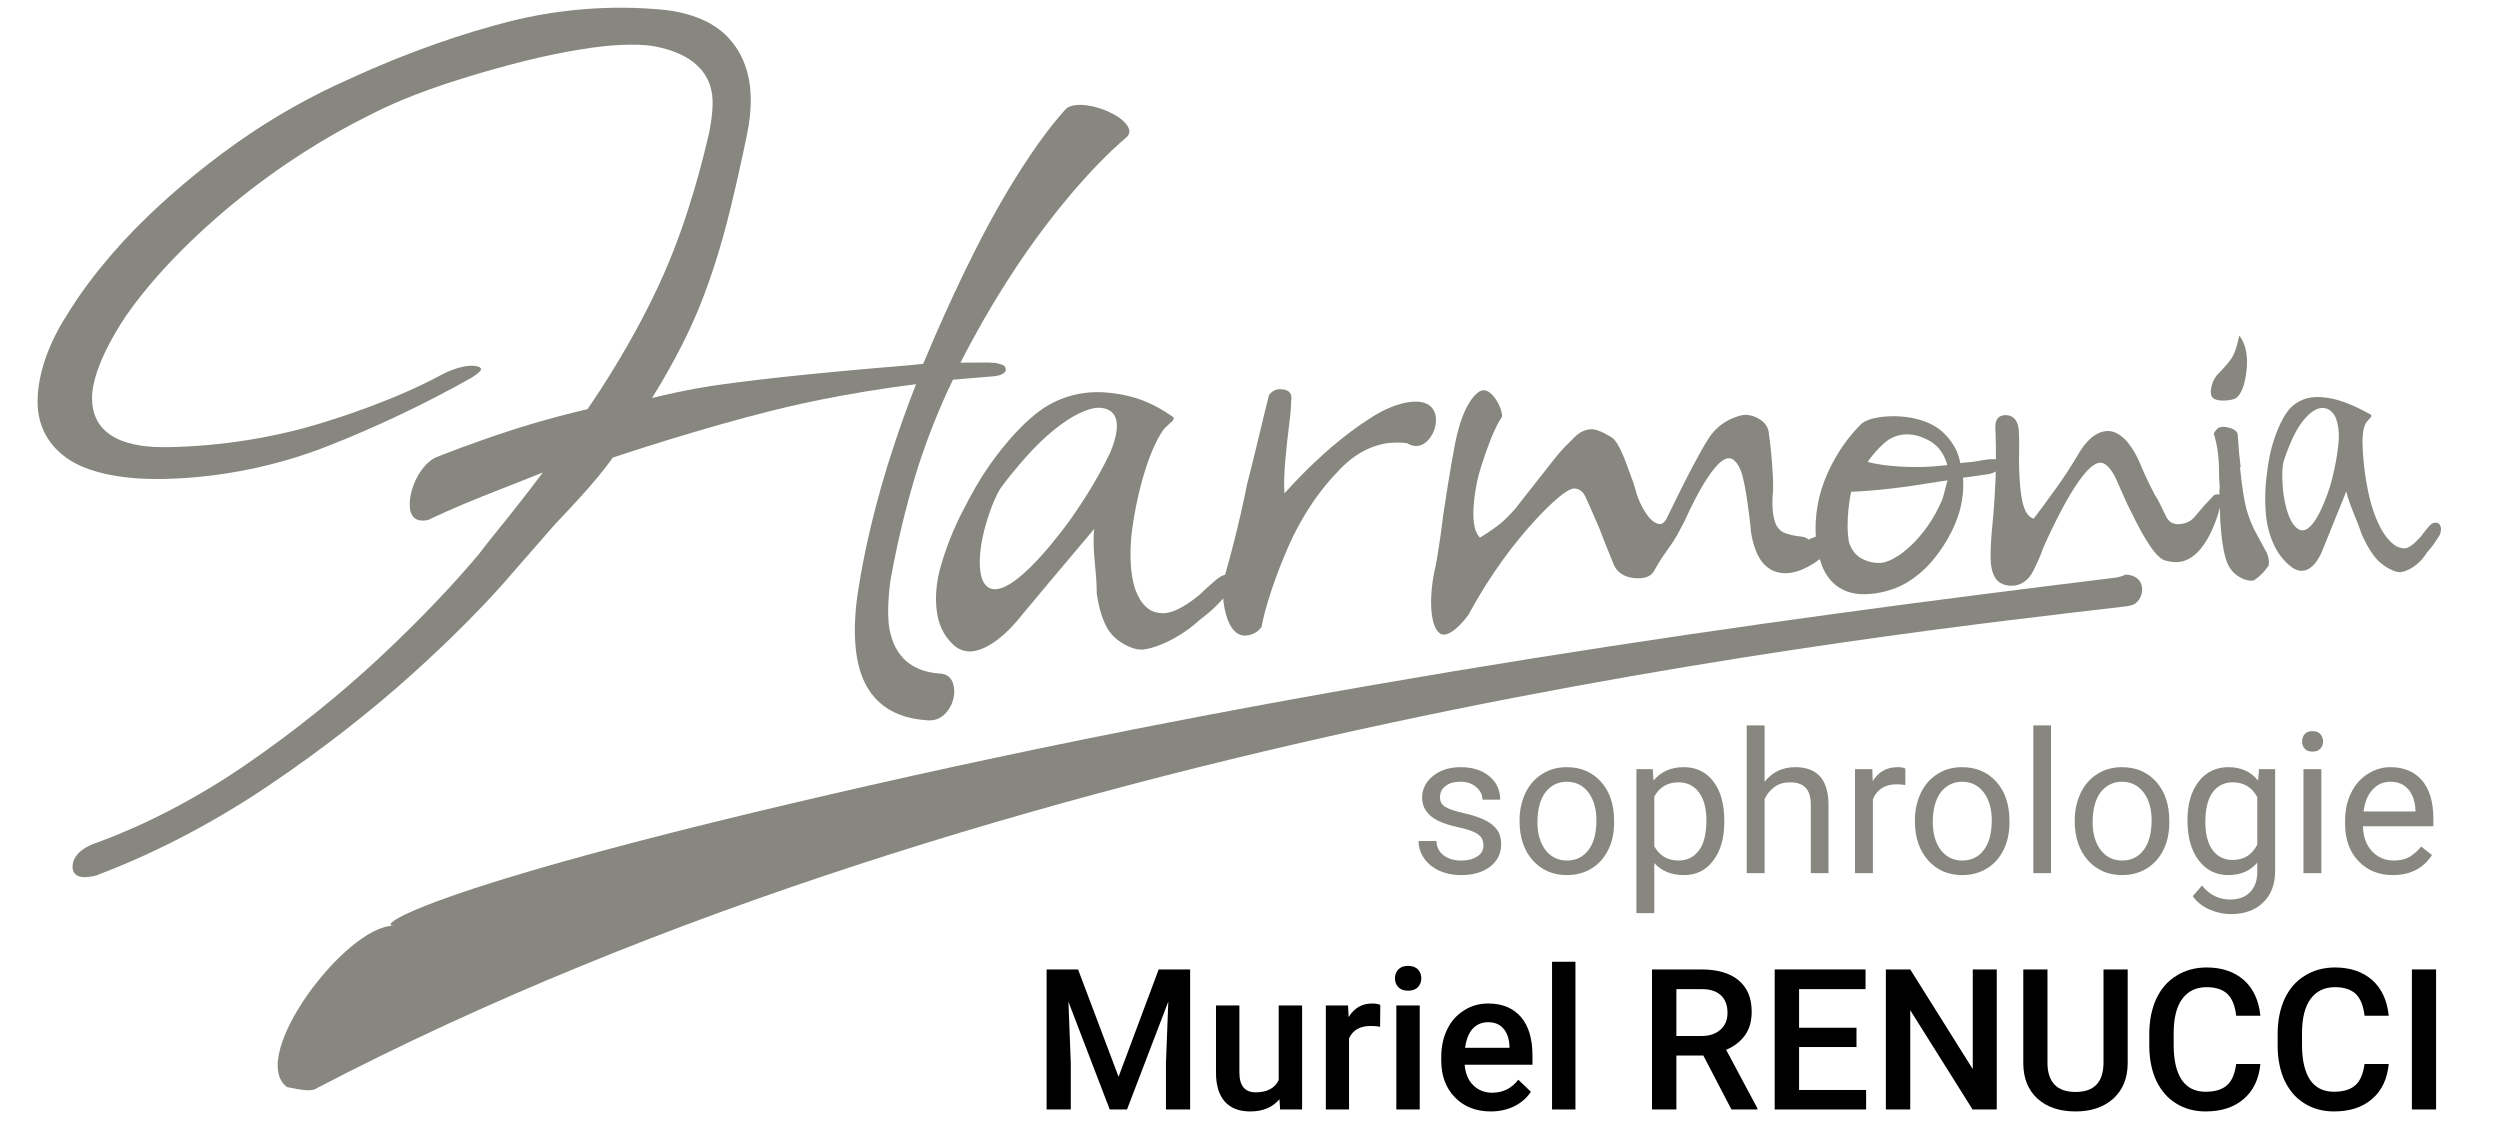 <svg style="fill-rule:evenodd;clip-rule:evenodd;stroke-linejoin:round;stroke-miterlimit:2;" xml:space="preserve" xmlns:xlink="http://www.w3.org/1999/xlink" xmlns="http://www.w3.org/2000/svg" version="1.1" viewBox="0 0 424 194" height="100%" width="100%">
    <g transform="matrix(1,0,0,1,-2023.84,-33.609)">
        <g transform="matrix(0.155,0,0,0.196,2029.33,351.474)" id="Harmonia-Logo---Noir">
            <rect style="fill:none;" height="989.011" width="2734.67" y="-1625.11" x="-35.433"></rect>
            <g transform="matrix(5.732,-0.53,0.269,1.824,-10676.8,-5246.7)">
                <g>
                    <g transform="matrix(0.308,0,0,0.767,223.068,480.239)">
                        <path style="fill:rgb(135,135,128);" d="M5098.1,3216.91C5086.51,3215.59 5126.9,3194.4 5398.71,3165.27C5690.2,3134.03 5955.42,3128.49 6175.22,3127.36C6179.64,3127.33 6182.04,3126.23 6182.05,3126.18C6196.88,3128.49 6191.49,3145.12 6182.92,3145.42C6182.92,3145.42 6180.89,3145.62 6180.89,3145.62C6033.29,3145.78 5486.7,3139.91 5038.4,3311C5033.99,3312.69 5021.1,3307.42 5021.46,3307.77C4999.15,3286.52 5068.73,3213.55 5098.1,3216.91Z"></path>
                    </g>
                    <g transform="matrix(0.309,-3.43249e-17,0,0.77,1578.53,2396.85)">
                        <path style="fill:rgb(135,135,128);" d="M512.402,663.9C511.526,663.894 502.724,664.187 503.538,656.715C504.662,646.395 519.12,643.88 520.302,643.63C547.353,637.188 581.221,625.45 617.119,606.514C649.256,589.561 679.563,570.357 704.947,551.738C735.94,529.004 758.95,509.12 773.418,495.438C780.172,488.444 790.166,478.737 791.642,477.304C793.811,475.196 802.968,466.303 818.2,450.393C805.511,453.759 792.822,457.125 780.132,460.49C761.781,465.395 748.692,469.808 745.991,470.719C745.146,471.393 742.178,471.134 741.846,471.105C734.492,470.465 734.618,463.937 734.673,462.238C734.72,460.805 734.937,454.053 740.556,445.312C741.307,444.142 746.127,436.644 753.522,433.739C757.315,432.724 776.963,427.465 801.317,422.59C805.175,421.817 825.129,417.823 849.912,415.067C858.273,405.485 883.821,375.785 905.576,339.119C925.791,305.049 939.106,268.539 943.681,255.706C944.255,253.967 948.279,241.778 948.232,233.274C948.11,211.229 927.503,202.817 916.909,199.393C904.502,195.599 886.283,195.626 883.602,195.63C879.833,195.636 862.327,195.661 836.609,198.95C810.29,202.315 788.915,206.774 784.801,207.632C758.819,213.053 742.331,219.235 738.748,220.578C710.21,230.641 678.856,245.517 648.553,264.983C641.442,269.551 603.772,293.577 575.892,324.863C574.741,326.208 550.719,353.146 548.666,373.666C545.832,401.981 577.279,406.938 591.814,408.366C624.549,411.581 657.552,409.961 686.876,404.58C695.217,403.05 732.037,396.317 763.514,383.734C764.953,383.182 774.643,379.464 782.5,380.453C782.986,380.515 787.973,381.143 787.946,383.242C787.138,385.243 781.443,387.712 780.815,387.985C751.27,400.331 719.161,411.169 688.229,419.248C656.035,427.656 621.335,430.502 588.452,427.523C584.008,427.121 549.559,424.528 530.828,409.27C518.523,399.246 513.651,385.983 515.244,371.723C518.072,346.39 536.172,324.688 539.234,320.945C559.11,295.5 583.781,275.905 589.671,271.239C606.931,257.566 629.447,242.205 655.634,227.978C678.9,215.337 704.135,204.825 728.538,197.378C767.267,184.744 802.476,177.501 829.963,173.868C861.048,169.758 893.46,171.07 923.595,177.511C927.919,178.435 947.826,182.609 959.881,196.447C965.71,203.138 971.761,214.036 971.889,230.039C971.908,232.519 972,243.964 966.292,260.534C964.678,265.405 954.055,297.459 944.423,320.846C933.628,347.06 923.453,364.382 921.326,368.004C919.11,371.776 908.609,389.654 890.057,412.865C912.201,410.091 927.774,409.72 931.064,409.642C934.22,409.567 949.449,409.205 970.521,409.388C990.247,409.559 1015.45,410.197 1019.35,410.296L1034.72,410.777C1044.38,411.199 1055.87,411.374 1057.71,411.401C1066.3,396.18 1090.57,353.66 1116.65,318.668C1119.32,315.089 1141.34,285.137 1162.77,266.62C1166.19,263.973 1172.71,265.229 1173.57,265.393C1175.06,265.681 1182.71,267.154 1191.05,272.833C1191.99,273.475 1199.35,278.485 1199.94,283.998C1200.17,286.21 1198.25,287.752 1197.97,287.974C1171.5,305.423 1145.92,332.233 1141.47,336.855C1125.79,353.152 1103.68,378.704 1080.54,413.303C1086.26,413.941 1091.97,414.58 1097.69,415.218L1102.16,416.023L1105.34,417.289C1105.6,417.395 1107.45,418.133 1107.66,419.977C1108.16,424.285 1100.09,423.969 1099.35,423.94C1089.83,423.568 1076.7,423.202 1074.73,423.147C1071.96,427.46 1057.48,449.997 1044.61,479.708C1042.53,484.523 1031.62,509.7 1022.19,541.348C1021.62,543.608 1017.6,559.784 1018.33,570.208C1019.49,586.916 1028.46,597.368 1045.34,600.708C1050.17,601.302 1053.07,604.257 1053.44,609.459C1053.52,610.656 1053.99,617.313 1048.39,623.583C1044.19,628.281 1039.31,629.254 1034.96,628.349C1010.12,623.873 997.844,608.737 996.517,585.541C995.408,566.161 1001.62,545.656 1002.82,541.656C1004.14,536.942 1010.53,514.192 1023.08,483.914C1030.29,466.518 1040.41,444.759 1051.93,423.246C1005.44,423.579 970.783,427.99 963.773,428.882C916.755,434.865 867.064,445.231 861.911,446.29C860.605,447.724 854.308,454.645 844.634,463.304C842.873,464.881 834.917,472.002 822.17,482.508C814.618,489.337 794.164,507.843 793.72,508.211C765.677,534.379 731.295,558.666 722.962,564.542C697.656,582.384 664.902,602.719 627.358,621.941C588.672,641.748 550.928,655.158 519.223,663.063C518.719,663.282 517.21,663.935 512.402,663.9Z"></path>
                        <path style="fill:rgb(135,135,128);" d="M1170.96,600.633L1168.12,600.177L1165.2,599.043C1163.13,598.012 1154.83,593.819 1151.07,584.965C1147.31,576.104 1147.21,564.592 1147.2,562.792C1148,557.49 1148.18,545.926 1148.2,544.458C1148.22,542.804 1148.39,531.465 1150.21,523.885C1141.42,532.055 1120.74,551.502 1118.18,553.908C1112.12,559.638 1106.06,565.367 1099.99,571.097C1098.88,572.195 1081.62,590.146 1066.75,589.566C1065.88,589.532 1060.84,589.335 1056.8,585C1052.28,580.076 1049.24,573.571 1048.61,565.968C1047.43,551.638 1052.7,538.831 1054.05,535.613C1060.6,519.909 1068.47,507.985 1069.96,505.724C1079.18,491.752 1085.19,484.475 1086.64,482.722C1090.04,478.667 1104.9,460.934 1122.98,449.669C1134.42,442.541 1147.67,439.436 1161.39,440.907C1163.25,441.107 1172.63,442.113 1184.05,446.909C1185.96,447.714 1195.37,451.67 1205.8,461.056L1206.55,461.726C1206.82,463.532 1204.14,464.861 1203.83,465.012L1201.81,466.597L1200.35,467.645C1193.54,474.158 1186.95,488.52 1186.06,490.479C1184.81,493.206 1178.47,507.014 1173.57,525.841C1172.89,528.457 1168.55,545.095 1170.31,559.482C1170.51,561.186 1171.69,572.552 1179.38,577.699C1183.07,579.865 1186.56,580.043 1187.21,580.076C1196.12,580.53 1208.8,571.992 1210.46,570.875L1213.2,568.768L1219.62,564.316C1220.19,563.898 1224.45,560.767 1227.8,560.974C1228.17,560.997 1231.13,561.18 1231.5,563.753C1232.04,567.617 1227.94,571.923 1227.41,572.481L1219.29,579.14C1218.47,579.794 1214.73,582.795 1208.43,586.405C1199.08,593.19 1190.25,596.418 1188.56,597.037C1187.21,597.531 1177.93,600.925 1170.96,600.633ZM1086.08,553.514C1101.88,554.347 1133.91,519.109 1136.88,515.927C1145.92,505.774 1151.65,498.227 1152.86,496.63C1159.75,487.558 1164.32,480.295 1165.24,478.827C1165.7,478.012 1175.17,462.635 1169.88,454.991C1167.38,451.127 1162.15,450.589 1161.38,450.511C1154,449.751 1143.6,454.847 1142.17,455.545C1140.1,456.559 1130.15,461.428 1118.17,471.503C1106.02,481.716 1097.73,490.643 1096.07,492.427C1089.31,500.885 1083.96,514.712 1083.16,516.767C1082.37,518.812 1076.91,532.913 1077.94,543.667C1078.06,544.885 1078.62,553.121 1086.08,553.514Z"></path>
                        <path style="fill:rgb(135,135,128);" d="M1235.06,599.488C1225.7,599.051 1224.4,584.787 1224.29,583.951C1222.63,571.546 1226.34,562.064 1227.04,560.289C1238.27,533.326 1245.09,512.114 1246.46,507.855C1247.34,505.574 1252.21,493.04 1257.21,479.227C1262.12,465.665 1265.59,456.711 1266.34,454.763C1269.49,451.695 1272.64,452.055 1273.23,452.122C1274.51,452.268 1281.35,452.93 1279.45,459.651C1279.35,460.397 1278.93,463.589 1277.73,468.897L1274.72,481.57C1274.07,484.27 1268.91,505.706 1268.72,515.753C1283.96,502.261 1297.5,493.127 1300.14,491.347C1315.98,480.673 1327.77,475.443 1330.31,474.32C1332.16,473.5 1344.35,468.096 1355.11,469.333C1356.66,469.511 1364.57,470.32 1366.12,477.745C1367.41,483.962 1363.54,489.564 1362.94,490.424C1362.39,491.218 1358.42,496.947 1352.41,496.332C1349.4,496.023 1347.58,494.41 1347.25,494.111C1345.32,493.347 1340.47,492.849 1339.87,492.788C1320.46,490.795 1305.8,503.606 1302.06,506.904C1281.97,523.411 1269.97,543.855 1267.08,548.783C1265,552.337 1251.66,575.051 1245.19,595.408C1244.59,596.046 1241.12,599.771 1235.06,599.488Z"></path>
                        <path style="fill:rgb(135,135,128);" d="M1356.05,612.985C1351.65,612.769 1350.5,605.965 1350.37,605.205C1349.3,598.942 1350.42,591.532 1350.6,590.358C1351.88,581.831 1353.86,575.929 1354.27,574.709C1358.09,564.318 1363.37,542.533 1364.05,539.707C1364.97,536.352 1371.47,512.584 1376.13,497.94C1376.75,496.024 1380.99,482.687 1386.78,475.171C1387.4,474.305 1392.86,466.687 1397.48,467.243C1400.36,467.589 1402.58,470.928 1402.88,471.382C1405.41,475.178 1406.24,478.906 1406.39,479.604C1406.49,480.027 1407.38,484.043 1406.48,485.024C1402.84,488.96 1398.22,497.651 1397.61,498.809C1392.32,508.76 1388.79,517.361 1388.11,519.013C1387.2,521.509 1380.29,540.493 1382.5,551.738L1383.27,554.147L1384.64,556.605C1391.16,553.594 1395.51,551.065 1396.42,550.532C1397.43,549.947 1401.64,547.499 1408.02,541.75C1417.48,532.261 1426.94,522.771 1436.4,513.281C1440.95,508.857 1444.01,506.542 1444.72,506.01L1450.76,501.284C1455.46,498.061 1459.7,498.536 1460.5,498.626C1464.96,499.125 1471.56,504.574 1472.4,505.267C1475.85,508.311 1478.47,519.096 1478.78,520.37L1482.13,534.19L1482.86,538.332L1483.58,542.485C1485.32,549.705 1488.01,554.323 1488.56,555.272C1488.93,555.912 1491.79,560.817 1495.7,561.154C1497.38,561.298 1499.26,558.998 1499.49,558.72C1503.14,553.079 1506.79,547.439 1510.44,541.798C1512.02,539.382 1523.8,521.345 1531.25,512.338C1535.96,506.651 1542.46,502.684 1550.24,501.214L1552.9,500.77L1555.17,500.788C1555.95,500.881 1559.84,501.347 1564.07,504.879C1568.29,508.407 1568.2,512.695 1568.18,513.456C1568.23,514.948 1568.43,521.679 1568.02,532.108C1567.59,542.646 1566.89,547.537 1566.69,548.868C1566.33,550.43 1563.83,561.269 1565.83,568.884C1567.13,573.811 1570.89,575.497 1571.55,575.791C1575.95,577.765 1579.36,578.493 1580.06,578.643C1580.47,578.73 1584.16,579.518 1584.59,581.154C1585.73,580.801 1594.02,578.223 1599.24,578.666C1599.65,578.7 1604.43,579.105 1602.81,582.394C1601.18,585.693 1596.37,589.533 1595.72,590.054C1594.8,590.79 1590.22,594.452 1582.97,597.432C1575.64,600.443 1570.34,600.067 1569.22,599.988C1555.79,599.037 1552.64,586.819 1551.91,583.923C1549.93,576.137 1550.3,570.83 1550.38,569.687C1550.4,566.866 1550.66,542.763 1548.46,534.475C1548.24,533.654 1546.33,526.435 1542.08,525.981C1531.79,524.883 1511.81,559.055 1510.43,561.327L1504.98,569.14C1504.46,569.844 1501.88,573.33 1497.91,577.497C1497.06,578.43 1492.63,583.278 1487.98,589.774C1485.35,593.021 1480.33,592.68 1479.63,592.632C1477.8,592.507 1467.62,591.973 1464.47,582.948C1461.71,573.13 1460.53,568.715 1460.19,567.475L1458.04,559.079C1453.88,545.129 1452.34,540.563 1451.8,538.967C1450.06,533.833 1446.15,533.463 1445.48,533.399C1439.59,532.841 1422.35,547.556 1420.56,549.086C1405.53,561.832 1388.26,579.73 1372.19,602.663C1371.14,603.787 1362.32,613.294 1356.05,612.985Z"></path>
                        <path style="fill:rgb(135,135,128);" d="M1616.7,618.441C1602.76,617.557 1594.31,609.842 1591.09,597.758L1590.33,593.929L1589.36,587.416C1588.85,572.471 1592.4,558.402 1598.63,546.606C1605.48,533.641 1614.55,523.112 1624.03,515.46C1629.61,510.242 1643.97,511.98 1645.72,512.19C1654.89,513.3 1661.42,516.303 1662.7,516.892C1670.48,520.468 1674.28,525.321 1675.05,526.299C1679.47,531.638 1681.17,537.129 1681.5,538.161L1682.2,541.155L1682.89,545.62C1683.69,545.217 1685.6,545.421 1685.83,545.446L1691.13,545.526L1697.19,545.206C1697.68,545.176 1700.09,545.034 1703.37,545.387L1705.24,545.589C1705.64,545.632 1710.37,546.141 1707.76,549.961C1705.13,553.806 1699.64,554.091 1698.86,554.132C1693.68,554.253 1688.51,554.375 1683.33,554.497C1682.95,568.028 1677.16,578.615 1675.46,581.649C1667.85,595.191 1658.16,603.383 1656.32,604.94C1656.17,605.07 1645.47,614.713 1632.17,617.278C1630.96,617.563 1625.01,618.968 1616.7,618.441ZM1658.46,544.991L1665.42,545.481L1674.59,545.716C1674.76,544.751 1673.78,541.557 1673.67,541.205C1671.79,535.114 1667.87,530.545 1662.58,527.77C1661.84,527.294 1657.95,524.805 1652.15,524.134C1644.85,523.291 1639.64,526.658 1638.71,527.257C1637.61,527.971 1632.52,531.261 1626.35,538.079C1637.83,542.808 1655.85,544.715 1658.46,544.991ZM1626.98,600.411C1632.09,600.79 1639.1,596.936 1640.06,596.409C1641.42,595.659 1647.93,592.083 1655.44,584.482C1662.89,576.946 1667.06,569.814 1667.87,568.41C1668.18,567.974 1669.54,566.053 1670.8,562.421L1673.71,554.997L1662.53,555.356C1636.1,556.736 1618.02,555.375 1614.16,555.085C1613.4,557.455 1608.33,573.181 1609.32,585.832C1610.75,592.827 1614.97,595.819 1615.78,596.391C1616.56,596.942 1620.81,599.952 1626.98,600.411Z"></path>
                        <path style="fill:rgb(135,135,128);" d="M1706.09,623.649C1704.34,623.536 1697.32,623.026 1695.11,615.72C1693.68,611.012 1694.49,604.872 1694.61,603.936C1695.53,596.902 1696.61,591.571 1696.82,590.503C1700.47,574.035 1702.55,561.035 1702.96,558.457C1703.37,555.889 1705.39,543.221 1706.64,526.16C1706.77,524.82 1707.31,518.695 1713.78,519.476C1720.71,520.314 1720.74,527.311 1720.76,528.755C1720.41,535.789 1719.72,540.394 1719.57,541.399C1719.15,544.347 1715.71,568.71 1718.91,578.611C1719.09,579.173 1720.37,583.137 1723.51,584.391L1730.6,577.018L1733.25,574.101C1737.93,569.2 1742.76,563.706 1743.57,562.786C1744.57,561.652 1749.16,556.433 1755.49,548.148C1756.53,546.773 1764.82,535.241 1774.89,536.388C1787.47,537.819 1792.66,559.69 1793,560.924C1795.73,570.04 1798.61,577.385 1799.16,578.793C1799.4,579.218 1800.21,580.676 1801.53,584.397L1804.5,592.806C1804.73,593.462 1806.2,597.63 1811.43,598.051C1817.5,598.54 1820.69,595.678 1821.3,595.128L1828.14,588.782L1835.07,582.945C1835.75,582.543 1837.63,582.708 1837.85,582.727C1840.37,582.948 1839.47,586.646 1839.38,586.999C1837.93,590.816 1826.79,622.279 1807.98,621.003C1807.35,620.961 1804.44,620.763 1800.38,619.042C1796.77,617.35 1793.4,610.933 1792.97,610.111C1792.34,608.906 1789.19,602.9 1786.09,594.565L1781.49,581.909C1781.08,580.624 1781.13,580.757 1776.47,565.817C1776.12,564.789 1773.01,555.619 1768.14,555.112C1756.18,553.866 1731.01,596.58 1727.19,602.918C1726.7,604.012 1725.04,607.745 1719.72,615.895C1718.76,617.365 1714.34,624.182 1706.09,623.649Z"></path>
                        <path style="fill:rgb(135,135,128);" d="M1847.01,526.051C1846.44,525.984 1841.73,525.426 1840.72,522.7C1839.89,520.432 1841.17,516.973 1841.35,516.507C1842.8,512.603 1845.2,510.393 1845.66,509.969C1852.14,504.852 1854.75,501.863 1855.45,501.065C1858.73,497.304 1861.45,488.877 1861.81,487.754C1862.54,488.681 1863.42,491.007 1863.53,491.301C1865.7,496.993 1864.81,503.523 1864.66,504.579C1863.62,512.234 1861.43,517.236 1860.98,518.276C1860.67,518.975 1858.32,524.37 1854.98,525.696C1854.37,525.878 1851.86,526.624 1847.01,526.051ZM1852.01,637.599C1848.59,637.403 1845.07,634.71 1844.56,634.314C1843.93,633.837 1840.51,631.223 1838.78,626.372C1835.18,616.309 1837.52,593.368 1837.81,590.513L1838.68,580.501C1839.18,579.626 1839.28,576.339 1839.29,575.974C1839.31,575.213 1839.39,572.345 1840.11,566.498C1840.65,560.241 1840.48,556.174 1840.44,555.277C1840.24,550.345 1839.52,546.552 1839.38,545.803C1839.21,545.341 1840.25,544.247 1840.35,544.134C1841.49,542.931 1842.58,542.314 1842.8,542.19L1845.09,542C1848.36,542.358 1850.67,543.719 1851.1,543.976C1851.43,544.168 1853.85,545.592 1853.88,547.795L1853.39,559.267L1853.35,567.765L1852.93,567.726C1852.65,579.487 1853.27,587.591 1853.4,589.314C1854.19,599.601 1857.47,607.55 1858.08,609.051L1863.22,621.871C1863.39,622.481 1864.55,626.604 1863.26,629.791L1859.94,633.105C1859.51,633.498 1857.76,635.095 1853.97,637.238C1853.72,637.697 1852.17,637.608 1852.01,637.599Z"></path>
                        <path style="fill:rgb(135,135,128);" d="M1943.07,642.939L1941.42,642.632L1939.59,641.863C1932.86,638.356 1929.57,633.23 1928.95,632.265C1925.06,626.19 1922.67,618.321 1922.29,617.05C1921.65,613.429 1919.37,605.392 1919.09,604.387C1916.52,595.331 1916.11,591.227 1915.99,590.06C1912.16,597.027 1908.33,603.994 1904.5,610.961L1898.04,622.735C1897.72,623.342 1891.93,635.671 1883.57,635.191C1880.26,635.001 1877.55,632.423 1877.13,632.028C1876.24,631.166 1871.47,626.582 1868.66,618.995C1868.07,617.415 1864.99,609.096 1865.35,598.194C1865.7,587.417 1867.59,579.055 1867.96,577.421C1870.2,567.544 1872.01,562.419 1872.46,561.145C1873.2,559.096 1878.13,545.545 1885.77,537.358C1889.76,533.082 1896.06,529.614 1905.23,530.642C1906.37,530.77 1911.7,531.368 1918.99,534.664C1927.05,538.302 1934.63,543.853 1935.9,544.784L1936.55,545.262C1937.05,546.558 1935.32,547.516 1935.12,547.623L1933.94,548.755L1933.07,549.5C1929.79,553.543 1929.27,561.807 1928.98,565.975C1928.84,567.994 1928.15,577.913 1929.26,591.267C1930.38,604.656 1933.61,612.903 1934.31,614.688C1934.75,615.823 1937.88,623.799 1943,627.21C1945.46,628.686 1947.37,628.79 1947.78,628.812C1951.54,629.017 1957.96,623.012 1958.7,622.317L1960.03,620.849L1963.26,617.727C1963.55,617.428 1965.68,615.221 1967.87,615.332C1970.05,615.442 1970.64,616.975 1970.74,617.232C1971.78,619.912 1969.97,622.92 1969.71,623.345L1965.82,628.001C1964.64,629.378 1961.11,632.661 1960.69,633.053C1956.95,637.774 1952.78,640.01 1951.97,640.442C1951.32,640.791 1946.96,643.128 1943.07,642.939ZM1886.74,610.639C1895.29,611.236 1905.96,586.933 1907.02,584.509C1909.94,577.291 1911.58,571.829 1911.91,570.707C1913.87,564.19 1914.91,558.913 1915.12,557.875C1915.33,556.505 1917,545.766 1912.82,540.694C1910.64,537.943 1907.71,537.627 1907.2,537.572C1902.97,537.116 1898.25,540.891 1897.6,541.407C1896.64,542.173 1892.17,545.742 1887.6,553.03C1882.97,560.406 1880.21,566.767 1879.67,568.011C1877.67,574.022 1877.55,583.827 1877.53,585.214C1877.51,586.719 1877.39,596.365 1880.21,603.842C1880.48,604.547 1882.67,610.355 1886.74,610.639Z"></path>
                    </g>
                </g>
            </g>
            <g transform="matrix(6.454,0,0,5.113,718.958,-7661.26)">
                <g transform="matrix(33.333,0,0,33.333,122.082,1328.97)">
                    <path style="fill:rgb(136,135,127);fill-rule:nonzero;" d="M0.376,-0.14C0.376,-0.165 0.367,-0.184 0.348,-0.197C0.33,-0.211 0.298,-0.222 0.252,-0.232C0.206,-0.242 0.17,-0.253 0.143,-0.267C0.116,-0.281 0.097,-0.297 0.084,-0.316C0.071,-0.335 0.064,-0.357 0.064,-0.383C0.064,-0.427 0.083,-0.463 0.119,-0.493C0.156,-0.523 0.203,-0.538 0.26,-0.538C0.32,-0.538 0.368,-0.523 0.406,-0.492C0.443,-0.461 0.461,-0.421 0.461,-0.373L0.371,-0.373C0.371,-0.398 0.36,-0.419 0.339,-0.437C0.318,-0.455 0.292,-0.464 0.26,-0.464C0.227,-0.464 0.201,-0.457 0.183,-0.442C0.164,-0.428 0.155,-0.409 0.155,-0.386C0.155,-0.364 0.163,-0.348 0.181,-0.337C0.198,-0.326 0.229,-0.315 0.274,-0.305C0.319,-0.295 0.356,-0.283 0.384,-0.269C0.412,-0.255 0.433,-0.238 0.446,-0.219C0.46,-0.199 0.466,-0.175 0.466,-0.146C0.466,-0.099 0.447,-0.061 0.41,-0.033C0.372,-0.004 0.323,0.01 0.263,0.01C0.22,0.01 0.183,0.002 0.15,-0.013C0.118,-0.028 0.092,-0.049 0.074,-0.075C0.056,-0.102 0.046,-0.131 0.046,-0.163L0.137,-0.163C0.138,-0.132 0.15,-0.108 0.173,-0.091C0.196,-0.073 0.226,-0.064 0.263,-0.064C0.297,-0.064 0.324,-0.071 0.345,-0.085C0.366,-0.099 0.376,-0.117 0.376,-0.14Z"></path>
                </g>
                <g transform="matrix(33.333,0,0,33.333,139.269,1328.97)">
                    <path style="fill:rgb(136,135,127);fill-rule:nonzero;" d="M0.044,-0.269C0.044,-0.321 0.055,-0.367 0.075,-0.409C0.095,-0.45 0.124,-0.482 0.16,-0.504C0.196,-0.527 0.238,-0.538 0.284,-0.538C0.356,-0.538 0.414,-0.513 0.459,-0.463C0.503,-0.414 0.525,-0.347 0.525,-0.265L0.525,-0.258C0.525,-0.207 0.516,-0.161 0.496,-0.12C0.476,-0.079 0.448,-0.047 0.411,-0.024C0.375,-0.002 0.333,0.01 0.285,0.01C0.214,0.01 0.156,-0.015 0.111,-0.065C0.067,-0.115 0.044,-0.181 0.044,-0.263L0.044,-0.269ZM0.135,-0.258C0.135,-0.2 0.149,-0.153 0.176,-0.117C0.203,-0.082 0.24,-0.064 0.285,-0.064C0.331,-0.064 0.368,-0.082 0.395,-0.118C0.422,-0.154 0.435,-0.204 0.435,-0.269C0.435,-0.327 0.421,-0.374 0.394,-0.41C0.366,-0.446 0.33,-0.464 0.284,-0.464C0.24,-0.464 0.204,-0.446 0.176,-0.411C0.149,-0.375 0.135,-0.324 0.135,-0.258Z"></path>
                </g>
                <g transform="matrix(33.333,0,0,33.333,158.28,1328.97)">
                    <path style="fill:rgb(136,135,127);fill-rule:nonzero;" d="M0.515,-0.258C0.515,-0.178 0.496,-0.113 0.459,-0.064C0.423,-0.015 0.373,0.01 0.31,0.01C0.246,0.01 0.195,-0.011 0.159,-0.051L0.159,0.203L0.068,0.203L0.068,-0.528L0.151,-0.528L0.155,-0.47C0.192,-0.515 0.243,-0.538 0.309,-0.538C0.372,-0.538 0.422,-0.514 0.459,-0.466C0.496,-0.418 0.515,-0.352 0.515,-0.267L0.515,-0.258ZM0.424,-0.269C0.424,-0.328 0.412,-0.375 0.386,-0.41C0.361,-0.444 0.326,-0.461 0.282,-0.461C0.227,-0.461 0.186,-0.437 0.159,-0.389L0.159,-0.136C0.186,-0.088 0.227,-0.064 0.283,-0.064C0.326,-0.064 0.36,-0.081 0.386,-0.115C0.412,-0.15 0.424,-0.201 0.424,-0.269Z"></path>
                </g>
                <g transform="matrix(33.333,0,0,33.333,176.981,1328.97)">
                    <path style="fill:rgb(136,135,127);fill-rule:nonzero;" d="M0.159,-0.464C0.199,-0.514 0.251,-0.538 0.315,-0.538C0.427,-0.538 0.483,-0.475 0.484,-0.349L0.484,-0L0.394,-0L0.394,-0.35C0.393,-0.388 0.385,-0.416 0.367,-0.434C0.35,-0.452 0.324,-0.461 0.288,-0.461C0.258,-0.461 0.233,-0.454 0.21,-0.438C0.188,-0.422 0.171,-0.402 0.159,-0.376L0.159,-0L0.068,-0L0.068,-0.75L0.159,-0.75L0.159,-0.464Z"></path>
                </g>
                <g transform="matrix(33.333,0,0,33.333,195.34,1328.97)">
                    <path style="fill:rgb(136,135,127);fill-rule:nonzero;" d="M0.324,-0.447C0.31,-0.45 0.295,-0.451 0.279,-0.451C0.22,-0.451 0.18,-0.425 0.159,-0.375L0.159,-0L0.068,-0L0.068,-0.528L0.156,-0.528L0.158,-0.467C0.187,-0.514 0.229,-0.538 0.284,-0.538C0.301,-0.538 0.315,-0.536 0.324,-0.531L0.324,-0.447Z"></path>
                </g>
                <g transform="matrix(33.333,0,0,33.333,206.294,1328.97)">
                    <path style="fill:rgb(136,135,127);fill-rule:nonzero;" d="M0.044,-0.269C0.044,-0.321 0.055,-0.367 0.075,-0.409C0.095,-0.45 0.124,-0.482 0.16,-0.504C0.196,-0.527 0.238,-0.538 0.284,-0.538C0.356,-0.538 0.414,-0.513 0.459,-0.463C0.503,-0.414 0.525,-0.347 0.525,-0.265L0.525,-0.258C0.525,-0.207 0.516,-0.161 0.496,-0.12C0.476,-0.079 0.448,-0.047 0.411,-0.024C0.375,-0.002 0.333,0.01 0.285,0.01C0.214,0.01 0.156,-0.015 0.111,-0.065C0.067,-0.115 0.044,-0.181 0.044,-0.263L0.044,-0.269ZM0.135,-0.258C0.135,-0.2 0.149,-0.153 0.176,-0.117C0.203,-0.082 0.24,-0.064 0.285,-0.064C0.331,-0.064 0.368,-0.082 0.395,-0.118C0.422,-0.154 0.435,-0.204 0.435,-0.269C0.435,-0.327 0.421,-0.374 0.394,-0.41C0.366,-0.446 0.33,-0.464 0.284,-0.464C0.24,-0.464 0.204,-0.446 0.176,-0.411C0.149,-0.375 0.135,-0.324 0.135,-0.258Z"></path>
                </g>
                <g transform="matrix(33.333,0,0,33.333,225.305,1328.97)">
                    <rect style="fill:rgb(136,135,127);fill-rule:nonzero;" height="0.75" width="0.09" y="-0.75" x="0.076"></rect>
                </g>
                <g transform="matrix(33.333,0,0,33.333,233.394,1328.97)">
                    <path style="fill:rgb(136,135,127);fill-rule:nonzero;" d="M0.044,-0.269C0.044,-0.321 0.055,-0.367 0.075,-0.409C0.095,-0.45 0.124,-0.482 0.16,-0.504C0.196,-0.527 0.238,-0.538 0.284,-0.538C0.356,-0.538 0.414,-0.513 0.459,-0.463C0.503,-0.414 0.525,-0.347 0.525,-0.265L0.525,-0.258C0.525,-0.207 0.516,-0.161 0.496,-0.12C0.476,-0.079 0.448,-0.047 0.411,-0.024C0.375,-0.002 0.333,0.01 0.285,0.01C0.214,0.01 0.156,-0.015 0.111,-0.065C0.067,-0.115 0.044,-0.181 0.044,-0.263L0.044,-0.269ZM0.135,-0.258C0.135,-0.2 0.149,-0.153 0.176,-0.117C0.203,-0.082 0.24,-0.064 0.285,-0.064C0.331,-0.064 0.368,-0.082 0.395,-0.118C0.422,-0.154 0.435,-0.204 0.435,-0.269C0.435,-0.327 0.421,-0.374 0.394,-0.41C0.366,-0.446 0.33,-0.464 0.284,-0.464C0.24,-0.464 0.204,-0.446 0.176,-0.411C0.149,-0.375 0.135,-0.324 0.135,-0.258Z"></path>
                </g>
                <g transform="matrix(33.333,0,0,33.333,252.404,1328.97)">
                    <path style="fill:rgb(136,135,127);fill-rule:nonzero;" d="M0.047,-0.269C0.047,-0.351 0.066,-0.416 0.104,-0.465C0.142,-0.514 0.193,-0.538 0.255,-0.538C0.32,-0.538 0.37,-0.515 0.406,-0.47L0.411,-0.528L0.493,-0.528L0.493,-0.013C0.493,0.056 0.473,0.11 0.432,0.149C0.392,0.188 0.337,0.208 0.269,0.208C0.231,0.208 0.194,0.2 0.157,0.184C0.121,0.167 0.093,0.145 0.074,0.117L0.121,0.063C0.159,0.11 0.207,0.134 0.263,0.134C0.307,0.134 0.341,0.122 0.365,0.097C0.39,0.072 0.402,0.038 0.402,-0.007L0.402,-0.053C0.366,-0.011 0.317,0.01 0.254,0.01C0.193,0.01 0.142,-0.015 0.104,-0.065C0.066,-0.115 0.047,-0.183 0.047,-0.269ZM0.138,-0.258C0.138,-0.199 0.15,-0.152 0.174,-0.118C0.199,-0.084 0.233,-0.067 0.277,-0.067C0.334,-0.067 0.376,-0.093 0.402,-0.145L0.402,-0.386C0.375,-0.436 0.333,-0.461 0.278,-0.461C0.234,-0.461 0.2,-0.444 0.175,-0.41C0.15,-0.376 0.138,-0.325 0.138,-0.258Z"></path>
                </g>
                <g transform="matrix(33.333,0,0,33.333,271.105,1328.97)">
                    <path style="fill:rgb(136,135,127);fill-rule:nonzero;" d="M0.167,-0L0.076,-0L0.076,-0.528L0.167,-0.528L0.167,-0ZM0.069,-0.668C0.069,-0.683 0.073,-0.695 0.082,-0.706C0.091,-0.716 0.104,-0.721 0.122,-0.721C0.14,-0.721 0.153,-0.716 0.162,-0.706C0.171,-0.695 0.176,-0.683 0.176,-0.668C0.176,-0.654 0.171,-0.642 0.162,-0.632C0.153,-0.622 0.14,-0.617 0.122,-0.617C0.104,-0.617 0.091,-0.622 0.082,-0.632C0.073,-0.642 0.069,-0.654 0.069,-0.668Z"></path>
                </g>
                <g transform="matrix(33.333,0,0,33.333,279.195,1328.97)">
                    <path style="fill:rgb(136,135,127);fill-rule:nonzero;" d="M0.288,0.01C0.216,0.01 0.158,-0.014 0.113,-0.061C0.068,-0.108 0.045,-0.171 0.045,-0.25L0.045,-0.266C0.045,-0.319 0.055,-0.365 0.075,-0.406C0.095,-0.448 0.123,-0.48 0.159,-0.503C0.195,-0.526 0.234,-0.538 0.276,-0.538C0.345,-0.538 0.398,-0.515 0.437,-0.47C0.475,-0.425 0.494,-0.36 0.494,-0.276L0.494,-0.238L0.136,-0.238C0.137,-0.186 0.152,-0.144 0.181,-0.112C0.211,-0.08 0.248,-0.064 0.292,-0.064C0.324,-0.064 0.351,-0.07 0.374,-0.083C0.396,-0.097 0.415,-0.114 0.432,-0.135L0.487,-0.092C0.443,-0.024 0.376,0.01 0.288,0.01ZM0.276,-0.464C0.24,-0.464 0.209,-0.451 0.185,-0.424C0.16,-0.398 0.145,-0.36 0.139,-0.313L0.403,-0.313L0.403,-0.319C0.401,-0.365 0.388,-0.401 0.366,-0.426C0.344,-0.451 0.314,-0.464 0.276,-0.464Z"></path>
                </g>
            </g>
            <g transform="matrix(6.454,0,0,5.113,209.067,-7456.75)">
                <g transform="matrix(33.333,0,0,33.333,137.158,1328.97)">
                    <path style="fill-rule:nonzero;" d="M0.232,-0.711L0.438,-0.166L0.642,-0.711L0.802,-0.711L0.802,-0L0.679,-0L0.679,-0.234L0.691,-0.548L0.481,-0L0.393,-0L0.183,-0.547L0.195,-0.234L0.195,-0L0.072,-0L0.072,-0.711L0.232,-0.711Z"></path>
                </g>
                <g transform="matrix(33.333,0,0,33.333,166.341,1328.97)">
                    <path style="fill-rule:nonzero;" d="M0.381,-0.052C0.346,-0.011 0.297,0.01 0.232,0.01C0.175,0.01 0.132,-0.007 0.102,-0.041C0.073,-0.074 0.058,-0.123 0.058,-0.186L0.058,-0.528L0.177,-0.528L0.177,-0.188C0.177,-0.12 0.205,-0.087 0.26,-0.087C0.318,-0.087 0.357,-0.108 0.377,-0.149L0.377,-0.528L0.496,-0.528L0.496,-0L0.384,-0L0.381,-0.052Z"></path>
                </g>
                <g transform="matrix(33.333,0,0,33.333,184.863,1328.97)">
                    <path style="fill-rule:nonzero;" d="M0.337,-0.42C0.322,-0.423 0.306,-0.424 0.289,-0.424C0.235,-0.424 0.198,-0.403 0.179,-0.361L0.179,-0L0.061,-0L0.061,-0.528L0.174,-0.528L0.177,-0.469C0.205,-0.515 0.245,-0.538 0.296,-0.538C0.313,-0.538 0.327,-0.536 0.338,-0.531L0.337,-0.42Z"></path>
                </g>
                <g transform="matrix(33.333,0,0,33.333,196.582,1328.97)">
                    <path style="fill-rule:nonzero;" d="M0.187,-0L0.068,-0L0.068,-0.528L0.187,-0.528L0.187,-0ZM0.061,-0.666C0.061,-0.684 0.067,-0.699 0.078,-0.711C0.09,-0.723 0.106,-0.729 0.128,-0.729C0.149,-0.729 0.166,-0.723 0.178,-0.711C0.189,-0.699 0.195,-0.684 0.195,-0.666C0.195,-0.648 0.189,-0.633 0.178,-0.621C0.166,-0.609 0.149,-0.603 0.128,-0.603C0.106,-0.603 0.09,-0.609 0.078,-0.621C0.067,-0.633 0.061,-0.648 0.061,-0.666Z"></path>
                </g>
                <g transform="matrix(33.333,0,0,33.333,205.094,1328.97)">
                    <path style="fill-rule:nonzero;" d="M0.293,0.01C0.218,0.01 0.157,-0.014 0.111,-0.061C0.064,-0.109 0.041,-0.172 0.041,-0.25L0.041,-0.265C0.041,-0.318 0.051,-0.365 0.071,-0.406C0.091,-0.448 0.12,-0.48 0.157,-0.503C0.194,-0.527 0.235,-0.538 0.28,-0.538C0.352,-0.538 0.407,-0.515 0.447,-0.469C0.486,-0.423 0.505,-0.358 0.505,-0.274L0.505,-0.227L0.16,-0.227C0.164,-0.183 0.178,-0.148 0.204,-0.123C0.229,-0.098 0.262,-0.085 0.3,-0.085C0.355,-0.085 0.399,-0.107 0.433,-0.151L0.497,-0.09C0.476,-0.058 0.448,-0.034 0.412,-0.016C0.377,0.001 0.337,0.01 0.293,0.01ZM0.279,-0.443C0.247,-0.443 0.22,-0.431 0.2,-0.409C0.18,-0.386 0.168,-0.354 0.162,-0.313L0.388,-0.313L0.388,-0.322C0.386,-0.362 0.375,-0.392 0.356,-0.412C0.338,-0.433 0.312,-0.443 0.279,-0.443Z"></path>
                </g>
                <g transform="matrix(33.333,0,0,33.333,222.982,1328.97)">
                    <rect style="fill-rule:nonzero;" height="0.75" width="0.119" y="-0.75" x="0.068"></rect>
                </g>
                <g transform="matrix(33.333,0,0,33.333,239.795,1328.97)">
                    <path style="fill-rule:nonzero;" d="M0.333,-0.274L0.196,-0.274L0.196,-0L0.072,-0L0.072,-0.711L0.322,-0.711C0.404,-0.711 0.468,-0.693 0.512,-0.656C0.557,-0.619 0.579,-0.566 0.579,-0.496C0.579,-0.449 0.568,-0.409 0.545,-0.377C0.522,-0.345 0.49,-0.32 0.449,-0.303L0.608,-0.006L0.608,-0L0.476,-0L0.333,-0.274ZM0.196,-0.373L0.323,-0.373C0.364,-0.373 0.397,-0.384 0.42,-0.405C0.444,-0.426 0.456,-0.454 0.456,-0.491C0.456,-0.529 0.445,-0.558 0.423,-0.579C0.401,-0.6 0.369,-0.611 0.326,-0.611L0.196,-0.611L0.196,-0.373Z"></path>
                </g>
                <g transform="matrix(33.333,0,0,33.333,260.596,1328.97)">
                    <path style="fill-rule:nonzero;" d="M0.488,-0.317L0.196,-0.317L0.196,-0.099L0.537,-0.099L0.537,-0L0.072,-0L0.072,-0.711L0.534,-0.711L0.534,-0.611L0.196,-0.611L0.196,-0.415L0.488,-0.415L0.488,-0.317Z"></path>
                </g>
                <g transform="matrix(33.333,0,0,33.333,279.443,1328.97)">
                    <path style="fill-rule:nonzero;" d="M0.636,-0L0.513,-0L0.196,-0.504L0.196,-0L0.072,-0L0.072,-0.711L0.196,-0.711L0.514,-0.205L0.514,-0.711L0.636,-0.711L0.636,-0Z"></path>
                </g>
                <g transform="matrix(33.333,0,0,33.333,303.109,1328.97)">
                    <path style="fill-rule:nonzero;" d="M0.592,-0.711L0.592,-0.236C0.592,-0.16 0.568,-0.101 0.52,-0.056C0.471,-0.012 0.407,0.01 0.327,0.01C0.245,0.01 0.181,-0.012 0.133,-0.055C0.085,-0.099 0.061,-0.159 0.061,-0.236L0.061,-0.711L0.184,-0.711L0.184,-0.235C0.184,-0.188 0.196,-0.152 0.22,-0.126C0.244,-0.101 0.28,-0.089 0.327,-0.089C0.422,-0.089 0.469,-0.139 0.469,-0.239L0.469,-0.711L0.592,-0.711Z"></path>
                </g>
                <g transform="matrix(33.333,0,0,33.333,324.837,1328.97)">
                    <path style="fill-rule:nonzero;" d="M0.615,-0.231C0.608,-0.156 0.58,-0.096 0.531,-0.054C0.482,-0.011 0.417,0.01 0.336,0.01C0.279,0.01 0.229,-0.004 0.186,-0.031C0.143,-0.057 0.11,-0.096 0.086,-0.145C0.063,-0.194 0.051,-0.252 0.05,-0.317L0.05,-0.384C0.05,-0.451 0.062,-0.51 0.085,-0.561C0.109,-0.612 0.143,-0.652 0.188,-0.679C0.232,-0.707 0.284,-0.721 0.342,-0.721C0.42,-0.721 0.483,-0.699 0.531,-0.657C0.579,-0.614 0.607,-0.554 0.615,-0.476L0.492,-0.476C0.486,-0.527 0.471,-0.564 0.447,-0.587C0.423,-0.609 0.388,-0.621 0.342,-0.621C0.288,-0.621 0.247,-0.601 0.218,-0.562C0.189,-0.523 0.174,-0.465 0.174,-0.389L0.174,-0.326C0.174,-0.249 0.188,-0.191 0.215,-0.15C0.243,-0.11 0.283,-0.09 0.336,-0.09C0.384,-0.09 0.421,-0.101 0.445,-0.123C0.47,-0.144 0.485,-0.181 0.492,-0.231L0.615,-0.231Z"></path>
                </g>
                <g transform="matrix(33.333,0,0,33.333,346.598,1328.97)">
                    <path style="fill-rule:nonzero;" d="M0.615,-0.231C0.608,-0.156 0.58,-0.096 0.531,-0.054C0.482,-0.011 0.417,0.01 0.336,0.01C0.279,0.01 0.229,-0.004 0.186,-0.031C0.143,-0.057 0.11,-0.096 0.086,-0.145C0.063,-0.194 0.051,-0.252 0.05,-0.317L0.05,-0.384C0.05,-0.451 0.062,-0.51 0.085,-0.561C0.109,-0.612 0.143,-0.652 0.188,-0.679C0.232,-0.707 0.284,-0.721 0.342,-0.721C0.42,-0.721 0.483,-0.699 0.531,-0.657C0.579,-0.614 0.607,-0.554 0.615,-0.476L0.492,-0.476C0.486,-0.527 0.471,-0.564 0.447,-0.587C0.423,-0.609 0.388,-0.621 0.342,-0.621C0.288,-0.621 0.247,-0.601 0.218,-0.562C0.189,-0.523 0.174,-0.465 0.174,-0.389L0.174,-0.326C0.174,-0.249 0.188,-0.191 0.215,-0.15C0.243,-0.11 0.283,-0.09 0.336,-0.09C0.384,-0.09 0.421,-0.101 0.445,-0.123C0.47,-0.144 0.485,-0.181 0.492,-0.231L0.615,-0.231Z"></path>
                </g>
                <g transform="matrix(33.333,0,0,33.333,368.359,1328.97)">
                    <rect style="fill-rule:nonzero;" height="0.711" width="0.123" y="-0.711" x="0.08"></rect>
                </g>
            </g>
        </g>
    </g>
</svg>
